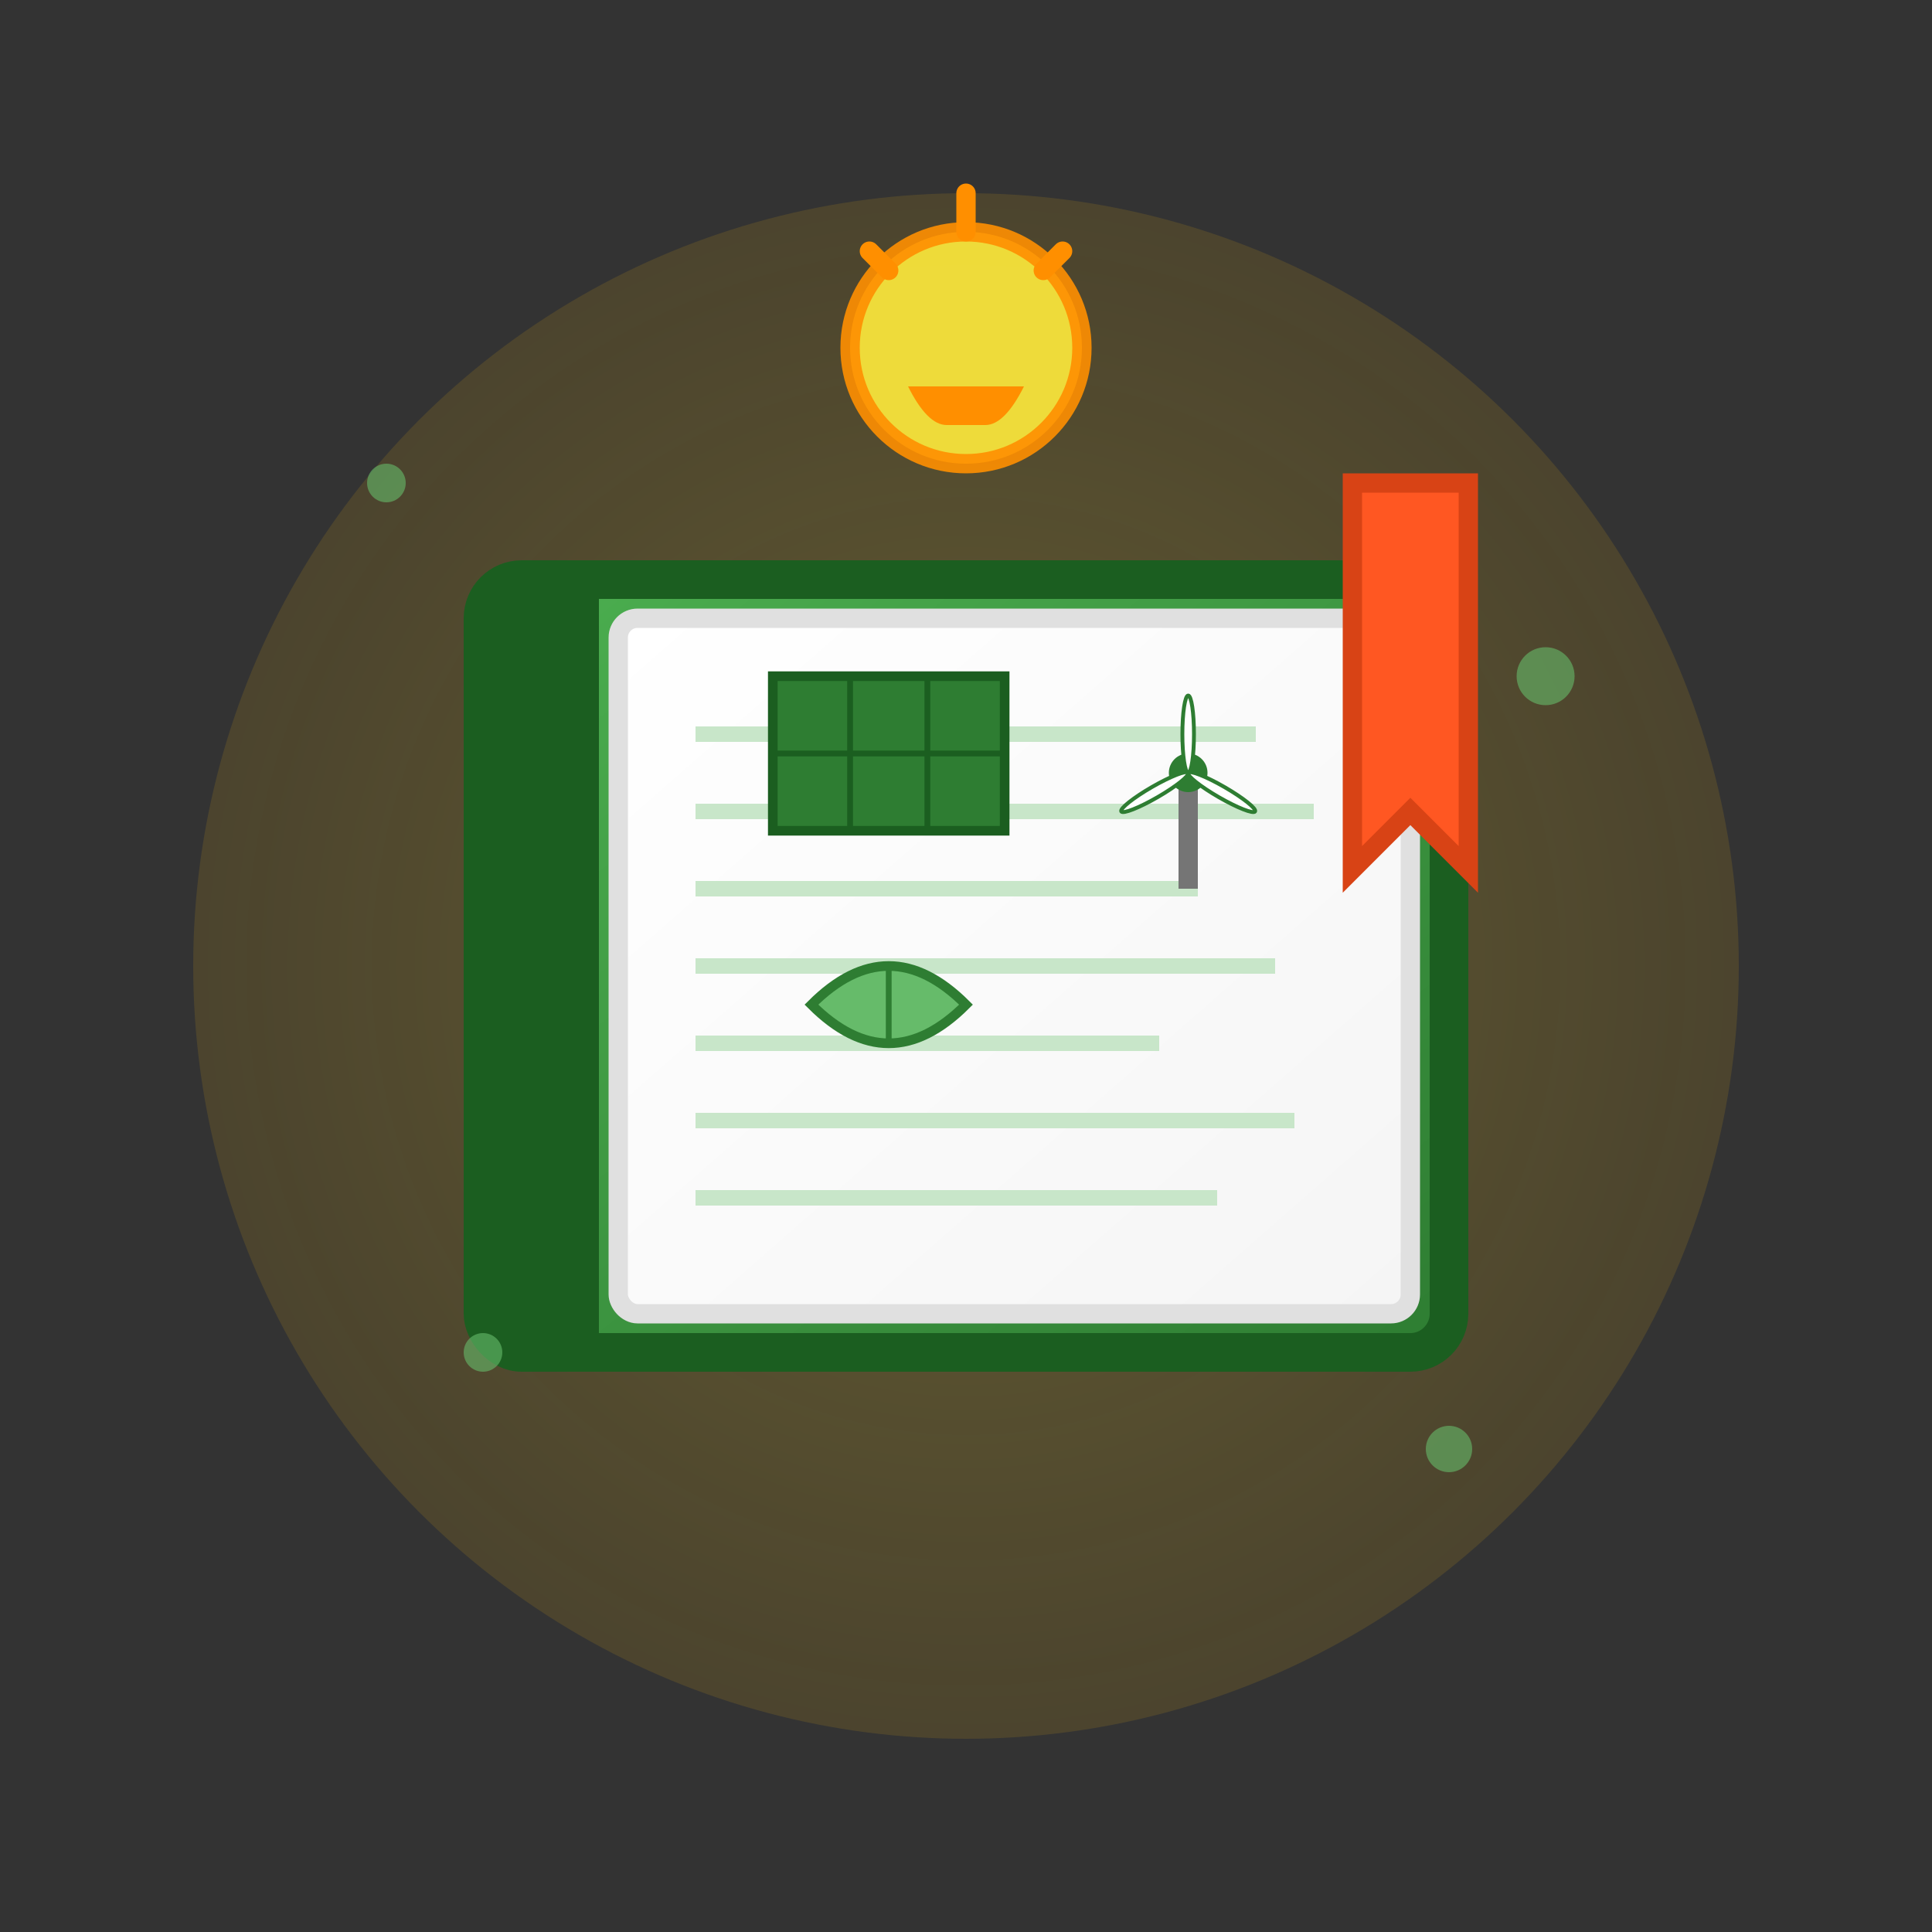 <svg xmlns="http://www.w3.org/2000/svg" viewBox="0 0 100 100" width="100" height="100">
  <rect x="0" y="0" width="100" height="100" fill="#333333" stroke="none"/>
  <defs>
    <linearGradient id="bookGradient" x1="0%" y1="0%" x2="100%" y2="100%">
      <stop offset="0%" style="stop-color:#4caf50;stop-opacity:1" />
      <stop offset="100%" style="stop-color:#2e7d32;stop-opacity:1" />
    </linearGradient>
    <linearGradient id="pageGradient" x1="0%" y1="0%" x2="100%" y2="100%">
      <stop offset="0%" style="stop-color:#ffffff;stop-opacity:1" />
      <stop offset="100%" style="stop-color:#f5f5f5;stop-opacity:1" />
    </linearGradient>
    <radialGradient id="lightGradient" cx="50%" cy="50%">
      <stop offset="0%" style="stop-color:#ffeb3b;stop-opacity:0.8" />
      <stop offset="100%" style="stop-color:#ffc107;stop-opacity:0.4" />
    </radialGradient>
  </defs>
  
  <!-- Background light rays -->
  <circle cx="50" cy="50" r="40" fill="url(#lightGradient)" opacity="0.3"/>
  
  <!-- Book base -->
  <rect x="25" y="30" width="50" height="40" fill="url(#bookGradient)" stroke="#1b5e20" stroke-width="2" rx="2"/>
  
  <!-- Book spine -->
  <rect x="25" y="30" width="6" height="40" fill="#1b5e20" rx="1"/>
  
  <!-- Book pages -->
  <rect x="32" y="32" width="41" height="36" fill="url(#pageGradient)" stroke="#e0e0e0" stroke-width="1" rx="1"/>
  
  <!-- Page lines -->
  <g stroke="#c8e6c9" stroke-width="0.8">
    <line x1="36" y1="38" x2="65" y2="38"/>
    <line x1="36" y1="42" x2="68" y2="42"/>
    <line x1="36" y1="46" x2="62" y2="46"/>
    <line x1="36" y1="50" x2="66" y2="50"/>
    <line x1="36" y1="54" x2="60" y2="54"/>
    <line x1="36" y1="58" x2="67" y2="58"/>
    <line x1="36" y1="62" x2="63" y2="62"/>
  </g>
  
  <!-- Solar panel icon on page -->
  <rect x="40" y="35" width="12" height="8" fill="#2e7d32" stroke="#1b5e20" stroke-width="0.5"/>
  <g stroke="#1b5e20" stroke-width="0.3">
    <line x1="44" y1="35" x2="44" y2="43"/>
    <line x1="48" y1="35" x2="48" y2="43"/>
    <line x1="40" y1="39" x2="52" y2="39"/>
  </g>
  
  <!-- Wind turbine icon on page -->
  <g transform="translate(58, 36)">
    <rect x="3" y="4" width="1" height="6" fill="#757575"/>
    <circle cx="3.5" cy="4" r="1" fill="#2e7d32"/>
    <g transform="translate(3.5, 4)" fill="#ffffff" stroke="#2e7d32" stroke-width="0.2">
      <ellipse cx="0" cy="-2" rx="0.3" ry="2" transform="rotate(0)"/>
      <ellipse cx="0" cy="-2" rx="0.3" ry="2" transform="rotate(120)"/>
      <ellipse cx="0" cy="-2" rx="0.3" ry="2" transform="rotate(240)"/>
    </g>
  </g>
  
  <!-- Leaf icon on page -->
  <path d="M42 52 Q46 48 50 52 Q46 56 42 52 Z" fill="#66bb6a" stroke="#2e7d32" stroke-width="0.5"/>
  <line x1="46" y1="50" x2="46" y2="54" stroke="#2e7d32" stroke-width="0.3"/>
  
  <!-- Bookmark -->
  <polygon points="70,25 76,25 76,45 73,42 70,45" fill="#ff5722" stroke="#d84315" stroke-width="1"/>
  
  <!-- Knowledge/lightbulb symbol above book -->
  <g transform="translate(50, 18)">
    <circle cx="0" cy="0" r="6" fill="#ffeb3b" stroke="#ff8f00" stroke-width="1" opacity="0.9"/>
    <path d="M-3 2 L3 2 Q2 4 1 4 L-1 4 Q-2 4 -3 2 Z" fill="#ff8f00"/>
    <line x1="0" y1="-8" x2="0" y2="-6" stroke="#ff8f00" stroke-width="1" stroke-linecap="round"/>
    <line x1="-5" y1="-5" x2="-4" y2="-4" stroke="#ff8f00" stroke-width="1" stroke-linecap="round"/>
    <line x1="5" y1="-5" x2="4" y2="-4" stroke="#ff8f00" stroke-width="1" stroke-linecap="round"/>
    
    <animate attributeName="opacity" values="0.5;1;0.5" dur="2s" repeatCount="indefinite"/>
  </g>
  
  <!-- Energy particles -->
  <g fill="#66bb6a" opacity="0.6">
    <circle cx="20" cy="25" r="1">
      <animate attributeName="r" values="1;2;1" dur="3s" repeatCount="indefinite"/>
    </circle>
    <circle cx="80" cy="35" r="1.5">
      <animate attributeName="r" values="1.5;2.5;1.5" dur="2.5s" repeatCount="indefinite"/>
    </circle>
    <circle cx="25" cy="70" r="1">
      <animate attributeName="r" values="1;2;1" dur="4s" repeatCount="indefinite"/>
    </circle>
    <circle cx="75" cy="75" r="1.2">
      <animate attributeName="r" values="1.2;2.2;1.2" dur="3.5s" repeatCount="indefinite"/>
    </circle>
  </g>
</svg>
